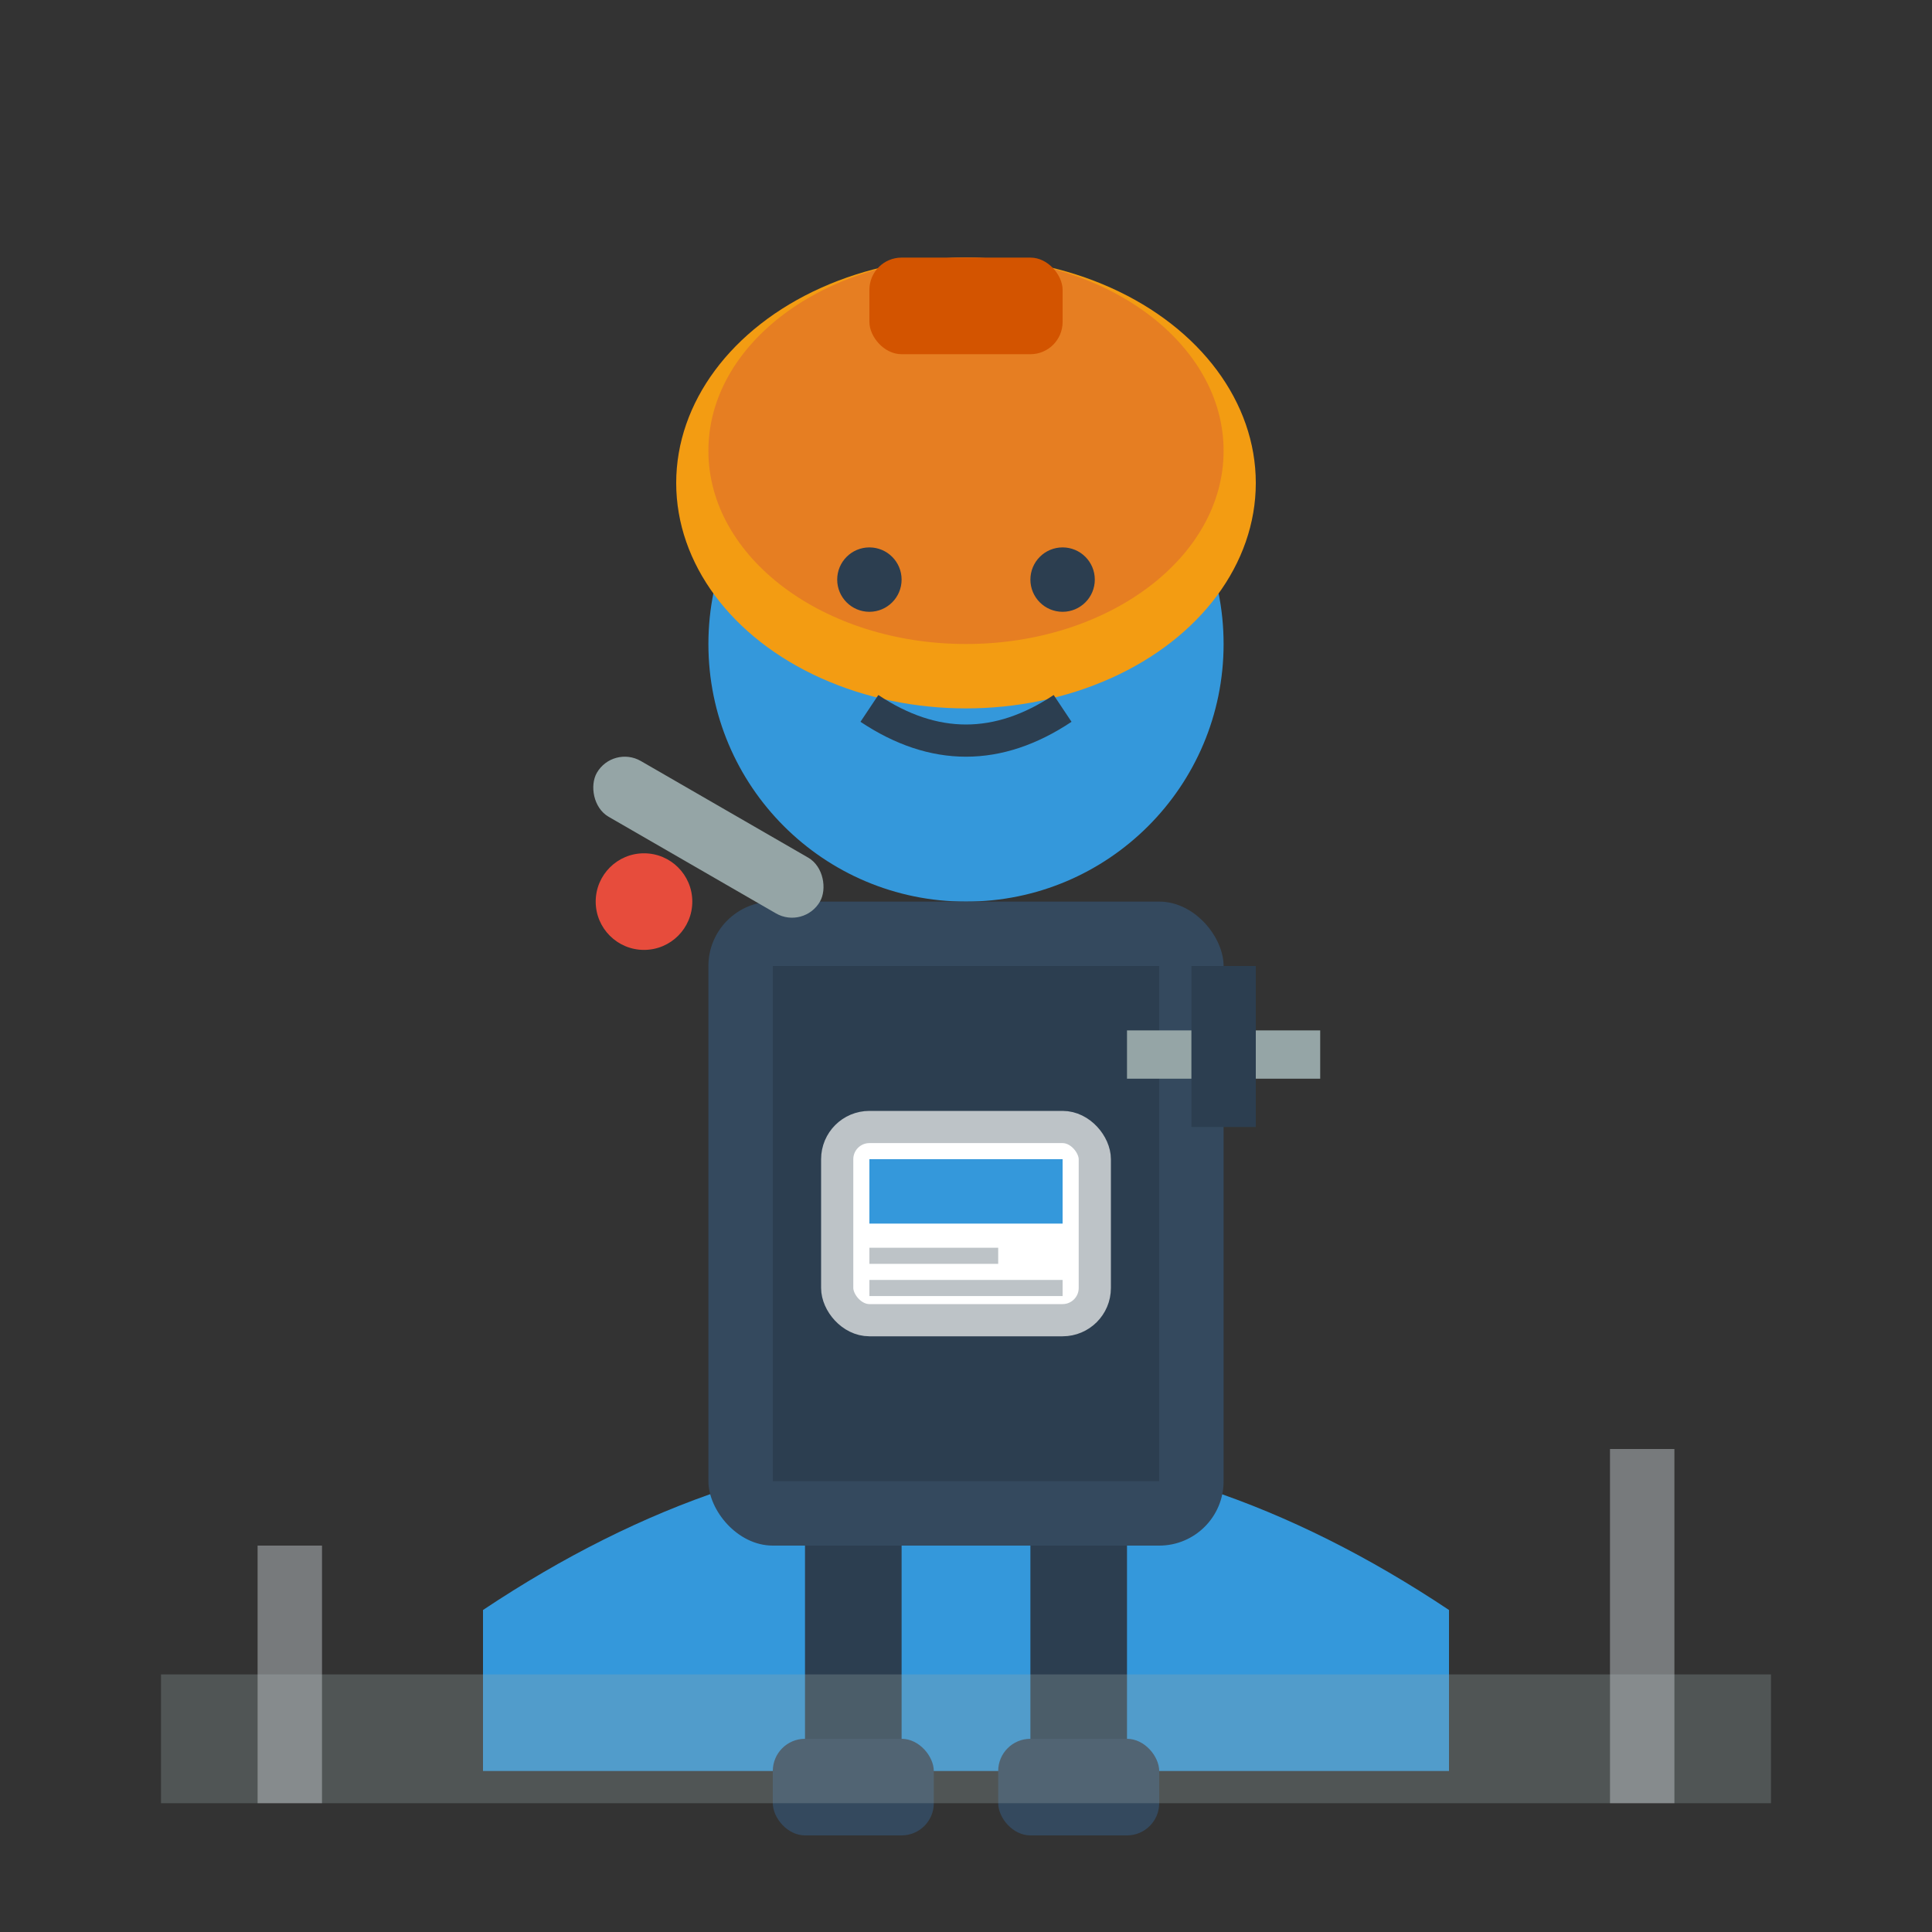 <svg width="60" height="60" viewBox="0 0 60 60" fill="none" xmlns="http://www.w3.org/2000/svg">
  <rect x="0" y="0" width="60" height="60" fill="#333333" stroke="none"/>
  <!-- Person silhouette -->
  <circle cx="30" cy="20" r="8" fill="#3498db"/>
  <path d="M15 50 Q30 40 45 50 L45 55 L15 55 Z" fill="#3498db"/>
  
  <!-- Hard hat -->
  <ellipse cx="30" cy="15" rx="9" ry="7" fill="#f39c12"/>
  <ellipse cx="30" cy="14" rx="8" ry="6" fill="#e67e22"/>
  <rect x="27" y="8" width="6" height="3" rx="1" fill="#d35400"/>
  
  <!-- Face details -->
  <circle cx="27" cy="18" r="1" fill="#2c3e50"/>
  <circle cx="33" cy="18" r="1" fill="#2c3e50"/>
  <path d="M27 22 Q30 24 33 22" stroke="#2c3e50" stroke-width="1" fill="none"/>
  
  <!-- Work clothes -->
  <rect x="22" y="28" width="16" height="20" rx="2" fill="#34495e"/>
  <rect x="24" y="30" width="12" height="16" fill="#2c3e50"/>
  
  <!-- Tools -->
  <rect x="18" y="25" width="8" height="2" rx="1" fill="#95a5a6" transform="rotate(30 22 26)"/>
  <circle cx="20" cy="28" r="1.5" fill="#e74c3c"/>
  
  <rect x="35" y="32" width="6" height="1.5" fill="#95a5a6"/>
  <rect x="37" y="30" width="2" height="5" fill="#2c3e50"/>
  
  <!-- Safety equipment -->
  <rect x="25" y="48" width="3" height="8" fill="#2c3e50"/>
  <rect x="32" y="48" width="3" height="8" fill="#2c3e50"/>
  <rect x="24" y="54" width="5" height="3" rx="1" fill="#34495e"/>
  <rect x="31" y="54" width="5" height="3" rx="1" fill="#34495e"/>
  
  <!-- Badge/ID -->
  <rect x="26" y="35" width="8" height="6" rx="1" fill="#ffffff" stroke="#bdc3c7" stroke-width="1"/>
  <rect x="27" y="36" width="6" height="2" fill="#3498db"/>
  <line x1="27" y1="39" x2="31" y2="39" stroke="#bdc3c7" stroke-width="0.5"/>
  <line x1="27" y1="40" x2="33" y2="40" stroke="#bdc3c7" stroke-width="0.5"/>
  
  <!-- Construction background elements -->
  <rect x="5" y="52" width="50" height="4" fill="#95a5a6" opacity="0.3"/>
  <rect x="8" y="48" width="2" height="8" fill="#bdc3c7" opacity="0.5"/>
  <rect x="50" y="45" width="2" height="11" fill="#bdc3c7" opacity="0.5"/>
</svg>
